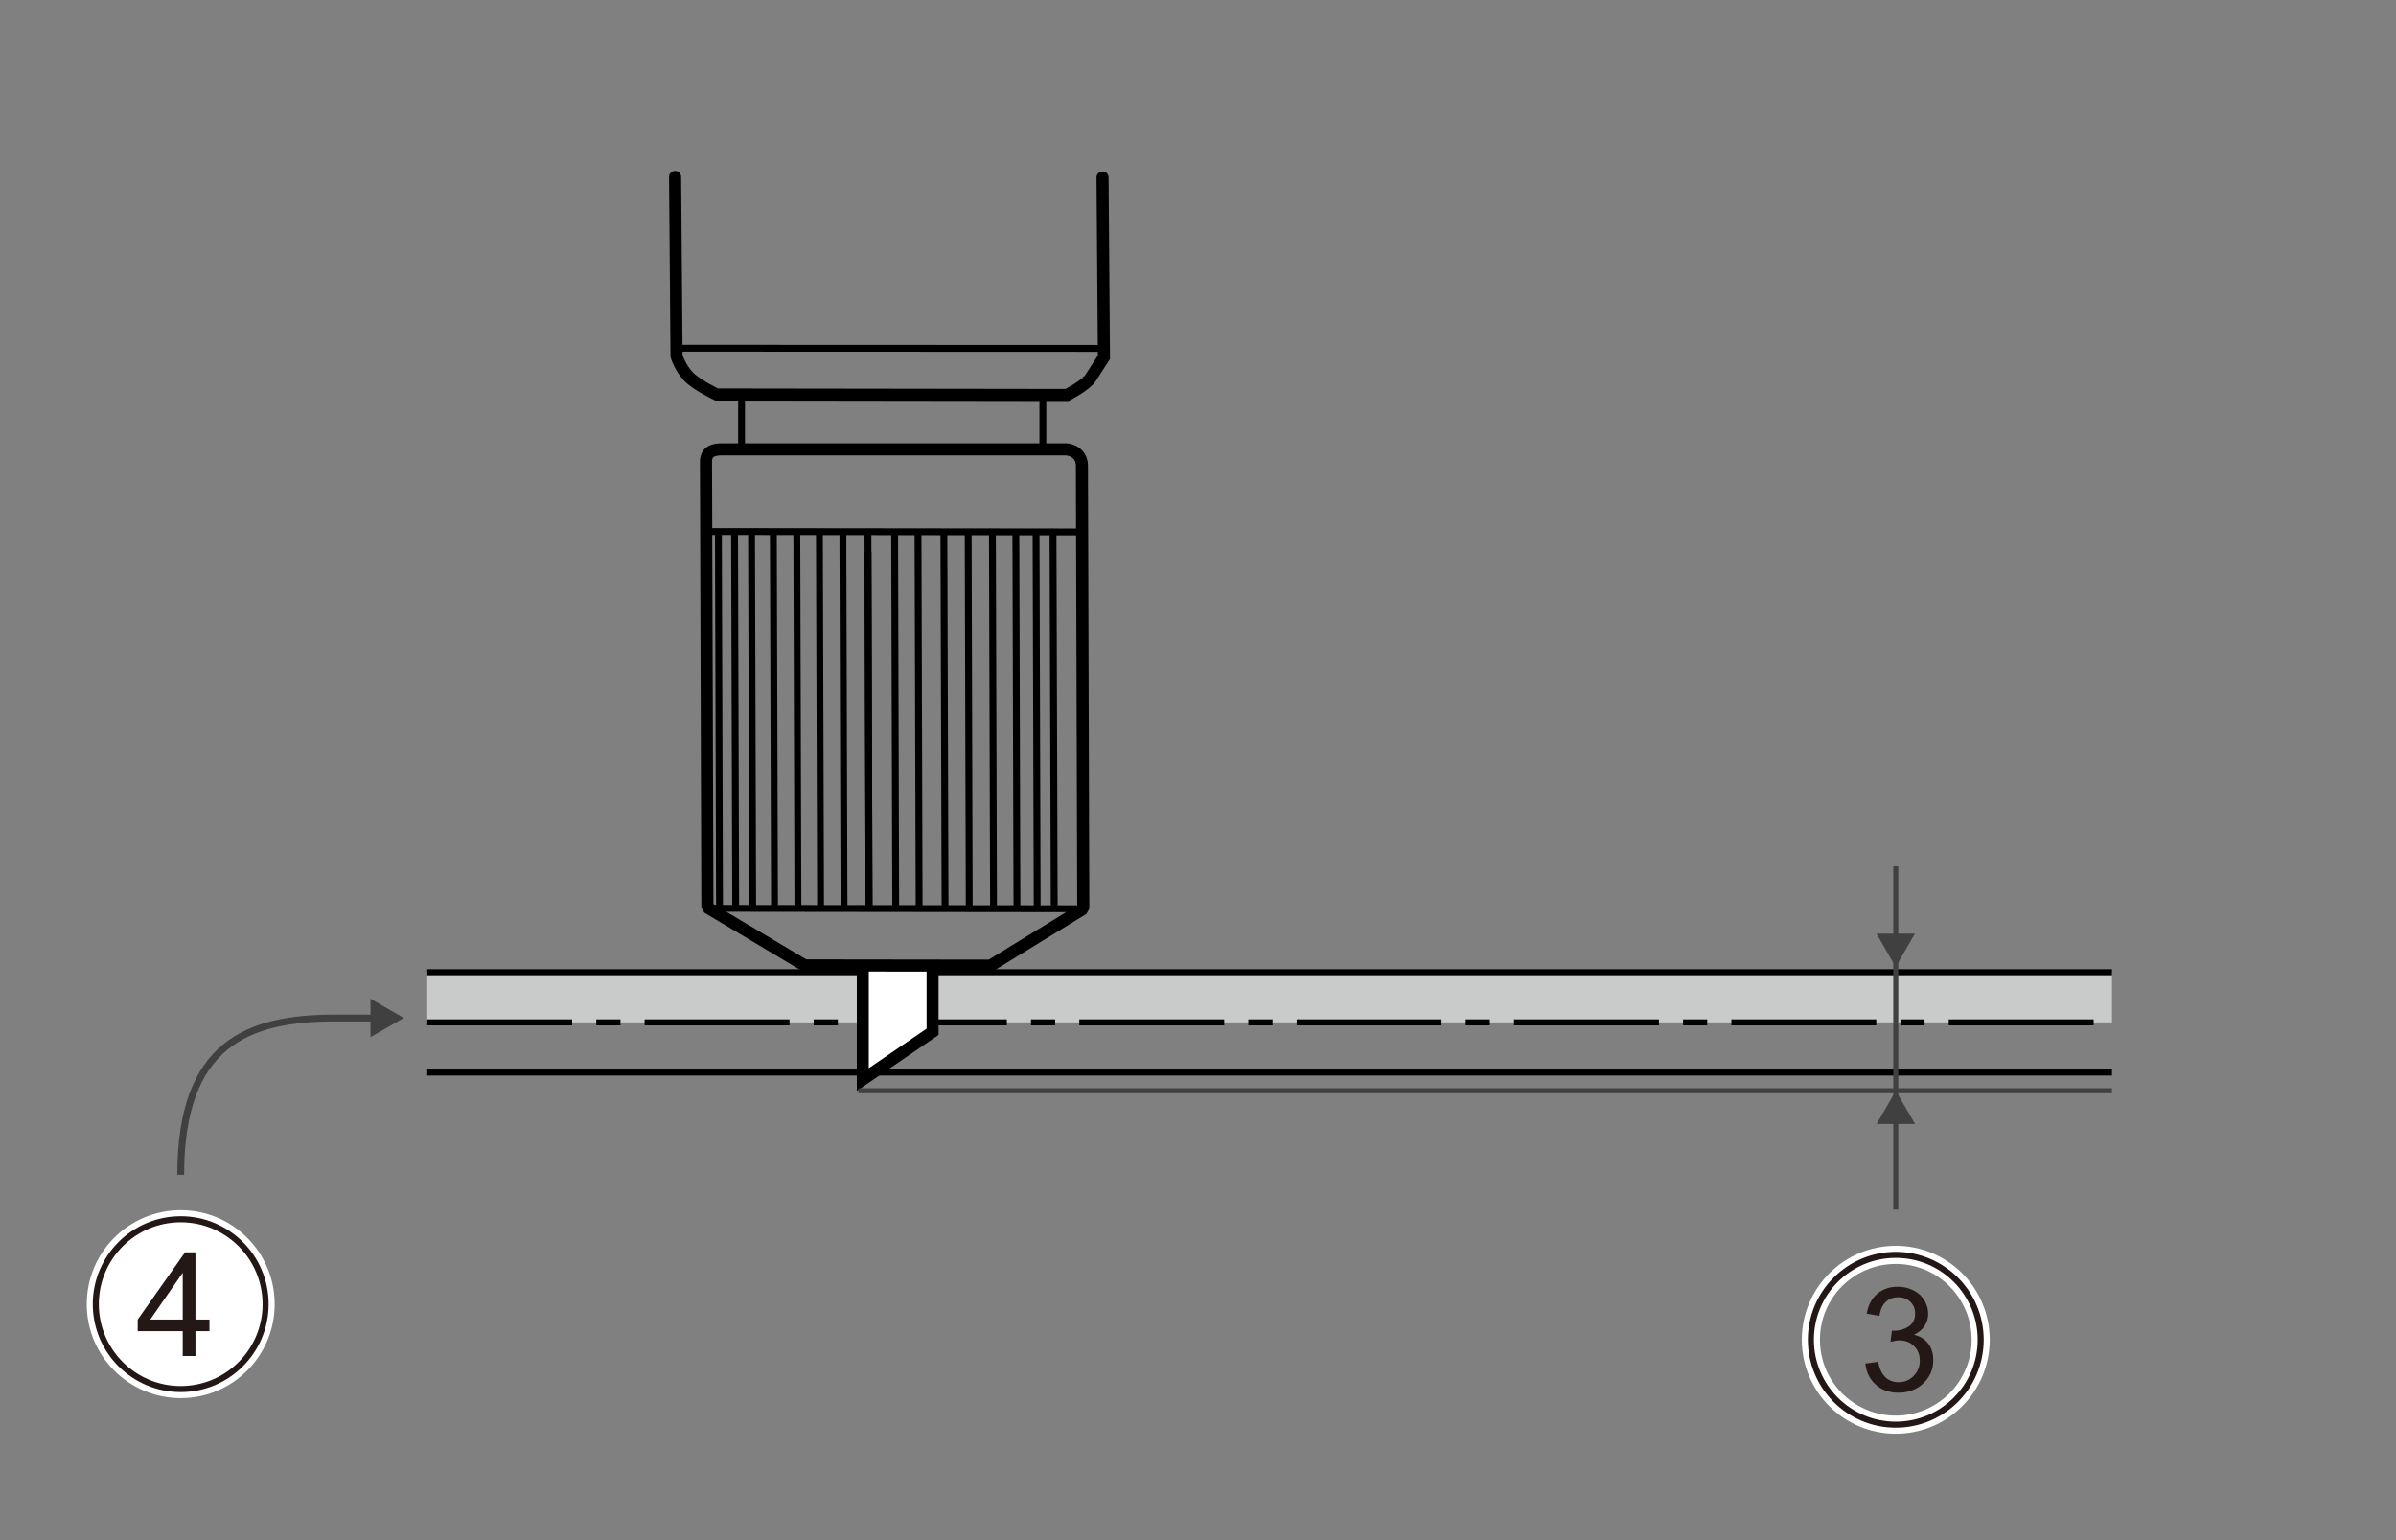 <?xml version="1.0" encoding="UTF-8"?><svg xmlns="http://www.w3.org/2000/svg" width="70mm" height="45mm" viewBox="0 0 198.425 127.559"><rect x="0" y="0" width="198.425" height="127.559" fill="#808080" stroke="none"/><defs><style>.cls-1,.cls-2,.cls-3,.cls-4,.cls-5,.cls-6,.cls-7,.cls-8,.cls-9,.cls-10,.cls-11{fill:none;}.cls-1,.cls-2,.cls-4,.cls-12,.cls-5,.cls-13,.cls-7,.cls-8{stroke:#000;}.cls-1,.cls-2,.cls-13{stroke-linejoin:bevel;}.cls-1,.cls-13,.cls-8,.cls-10{stroke-width:.567px;}.cls-14,.cls-12{fill:#fff;}.cls-2,.cls-5{stroke-width:1.001px;}.cls-3{stroke-width:.414px;}.cls-3,.cls-9,.cls-10{stroke:#404040;}.cls-4,.cls-6,.cls-7{stroke-width:.5px;}.cls-12{stroke-width:.992px;}.cls-5{stroke-linecap:round;}.cls-15{fill:#231815;}.cls-6{stroke:#231815;}.cls-16{fill:#404040;}.cls-17{fill:#c9caca;}.cls-7{stroke-dasharray:12 2 2 2;}.cls-9{stroke-width:.415px;}.cls-11{stroke:#fff;stroke-width:1.5px;}</style></defs><g id="_レイヤ_xFF0D__1"><path class="cls-11" d="M164.03,110.962c0,3.883-3.148,7.031-7.031,7.031-3.884,0-7.032-3.148-7.032-7.031,0-3.883,3.148-7.031,7.032-7.031,3.883,0,7.031,3.148,7.031,7.031Z"/><path class="cls-6" d="M164.03,110.962c0,3.883-3.148,7.031-7.031,7.031-3.884,0-7.032-3.148-7.032-7.031,0-3.883,3.148-7.031,7.032-7.031,3.883,0,7.031,3.148,7.031,7.031Z"/><path class="cls-15" d="M154.481,112.93l1.055-.141c.121.598.327,1.028.618,1.292s.646.396,1.063.396c.496,0,.915-.172,1.257-.516s.513-.77.513-1.277c0-.484-.158-.884-.475-1.198s-.719-.472-1.207-.472c-.199,0-.447.039-.744.117l.117-.926c.07.008.127.012.17.012.449,0,.854-.117,1.213-.352s.539-.596.539-1.084c0-.387-.131-.707-.393-.961s-.6-.381-1.014-.381c-.41,0-.752.129-1.025.387s-.449.645-.527,1.16l-1.055-.188c.129-.707.422-1.255.879-1.644s1.025-.583,1.705-.583c.469,0,.9.101,1.295.302s.696.476.905.823.313.717.313,1.107c0,.371-.1.709-.299,1.014s-.494.547-.885.727c.508.117.902.36,1.184.729s.422.831.422,1.386c0,.75-.273,1.386-.82,1.907s-1.238.782-2.074.782c-.754,0-1.38-.225-1.878-.674s-.782-1.031-.853-1.746Z"/><path class="cls-14" d="M21.997,108.014c0,3.883-3.148,7.031-7.031,7.031-3.884,0-7.032-3.148-7.032-7.031,0-3.883,3.148-7.031,7.032-7.031,3.883,0,7.031,3.148,7.031,7.031"/><path class="cls-11" d="M21.997,108.014c0,3.883-3.148,7.031-7.031,7.031-3.884,0-7.032-3.148-7.032-7.031,0-3.883,3.148-7.031,7.032-7.031,3.883,0,7.031,3.148,7.031,7.031Z"/><path class="cls-6" d="M21.997,108.014c0,3.883-3.148,7.031-7.031,7.031-3.884,0-7.032-3.148-7.032-7.031,0-3.883,3.148-7.031,7.032-7.031,3.883,0,7.031,3.148,7.031,7.031Z"/><path class="cls-15" d="M15.132,112.309v-2.057h-3.727v-.967l3.92-5.566h.861v5.566h1.16v.967h-1.16v2.057h-1.055ZM15.132,109.286v-3.873l-2.689,3.873h2.689Z"/><rect class="cls-17" x="35.383" y="80.522" width="139.522" height="4.154"/><line class="cls-4" x1="35.383" y1="80.522" x2="174.905" y2="80.522"/><line class="cls-7" x1="35.383" y1="84.676" x2="174.905" y2="84.676"/><line class="cls-4" x1="35.383" y1="88.83" x2="174.905" y2="88.83"/></g><g id="_ミシン目カット"><polyline class="cls-12" points="71.452 79.98 71.452 89.412 77.232 85.457 77.232 79.98"/><line class="cls-9" x1="71.091" y1="90.336" x2="174.905" y2="90.336"/><line class="cls-3" x1="156.998" y1="71.751" x2="156.998" y2="100.18"/><polygon class="cls-16" points="155.401 77.327 156.993 80.085 158.585 77.327 155.401 77.327"/><polygon class="cls-16" points="158.595 93.093 157.003 90.336 155.411 93.093 158.595 93.093"/><path class="cls-10" d="M31.149,84.315h-3.408c-7.24,0-12.777,2.131-12.777,12.99"/><polygon class="cls-16" points="30.683 82.718 33.442 84.31 30.683 85.902 30.683 82.718"/><line class="cls-1" x1="64.045" y1="44.028" x2="64.141" y2="75.098"/><line class="cls-1" x1="85.801" y1="44.052" x2="85.895" y2="75.122"/><line class="cls-1" x1="87.205" y1="44.058" x2="87.305" y2="75.128"/><line class="cls-1" x1="65.987" y1="44.032" x2="66.078" y2="75.097"/><line class="cls-1" x1="67.859" y1="44.033" x2="67.955" y2="75.101"/><line class="cls-1" x1="69.802" y1="44.038" x2="69.896" y2="75.102"/><line class="cls-1" x1="71.877" y1="44.038" x2="71.97" y2="75.105"/><line class="cls-1" x1="71.883" y1="45.716" x2="71.97" y2="75.105"/><line class="cls-1" x1="74.089" y1="44.043" x2="74.179" y2="75.106"/><line class="cls-1" x1="76.025" y1="44.044" x2="76.119" y2="75.108"/><line class="cls-1" x1="78.169" y1="44.047" x2="78.265" y2="75.113"/><line class="cls-1" x1="80.18" y1="44.05" x2="80.267" y2="75.116"/><line class="cls-1" x1="82.187" y1="44.05" x2="82.279" y2="75.118"/><line class="cls-1" x1="84.129" y1="44.052" x2="84.22" y2="75.118"/><path class="cls-2" d="M89.6,38.569l.112,36.694-7.686,4.716-15.397-.02-8.048-4.8-.115-36.902c0-.841.549-1.041,1.348-1.041h28.348c.799,0,1.437.51,1.437,1.353Z"/><line class="cls-13" x1="58.782" y1="75.228" x2="89.176" y2="75.264"/><path class="cls-5" d="M55.908,14.654l.118,14.838s.306.994,1.009,1.714c.706.716,2.313,1.47,2.313,1.47l29.018.04s1.551-.797,1.942-1.402c.529-.821,1.115-1.729,1.115-1.729l-.115-14.886"/><line class="cls-13" x1="58.622" y1="44.024" x2="89.615" y2="44.058"/><line class="cls-13" x1="59.493" y1="44.024" x2="59.587" y2="75.089"/><line class="cls-1" x1="60.831" y1="44.025" x2="60.925" y2="75.093"/><line class="cls-1" x1="62.238" y1="44.027" x2="62.332" y2="75.092"/><line class="cls-8" x1="56.079" y1="28.84" x2="91.017" y2="28.854"/><line class="cls-8" x1="61.412" y1="37.017" x2="61.412" y2="32.639"/><line class="cls-8" x1="86.366" y1="37.017" x2="86.366" y2="32.639"/></g></svg>